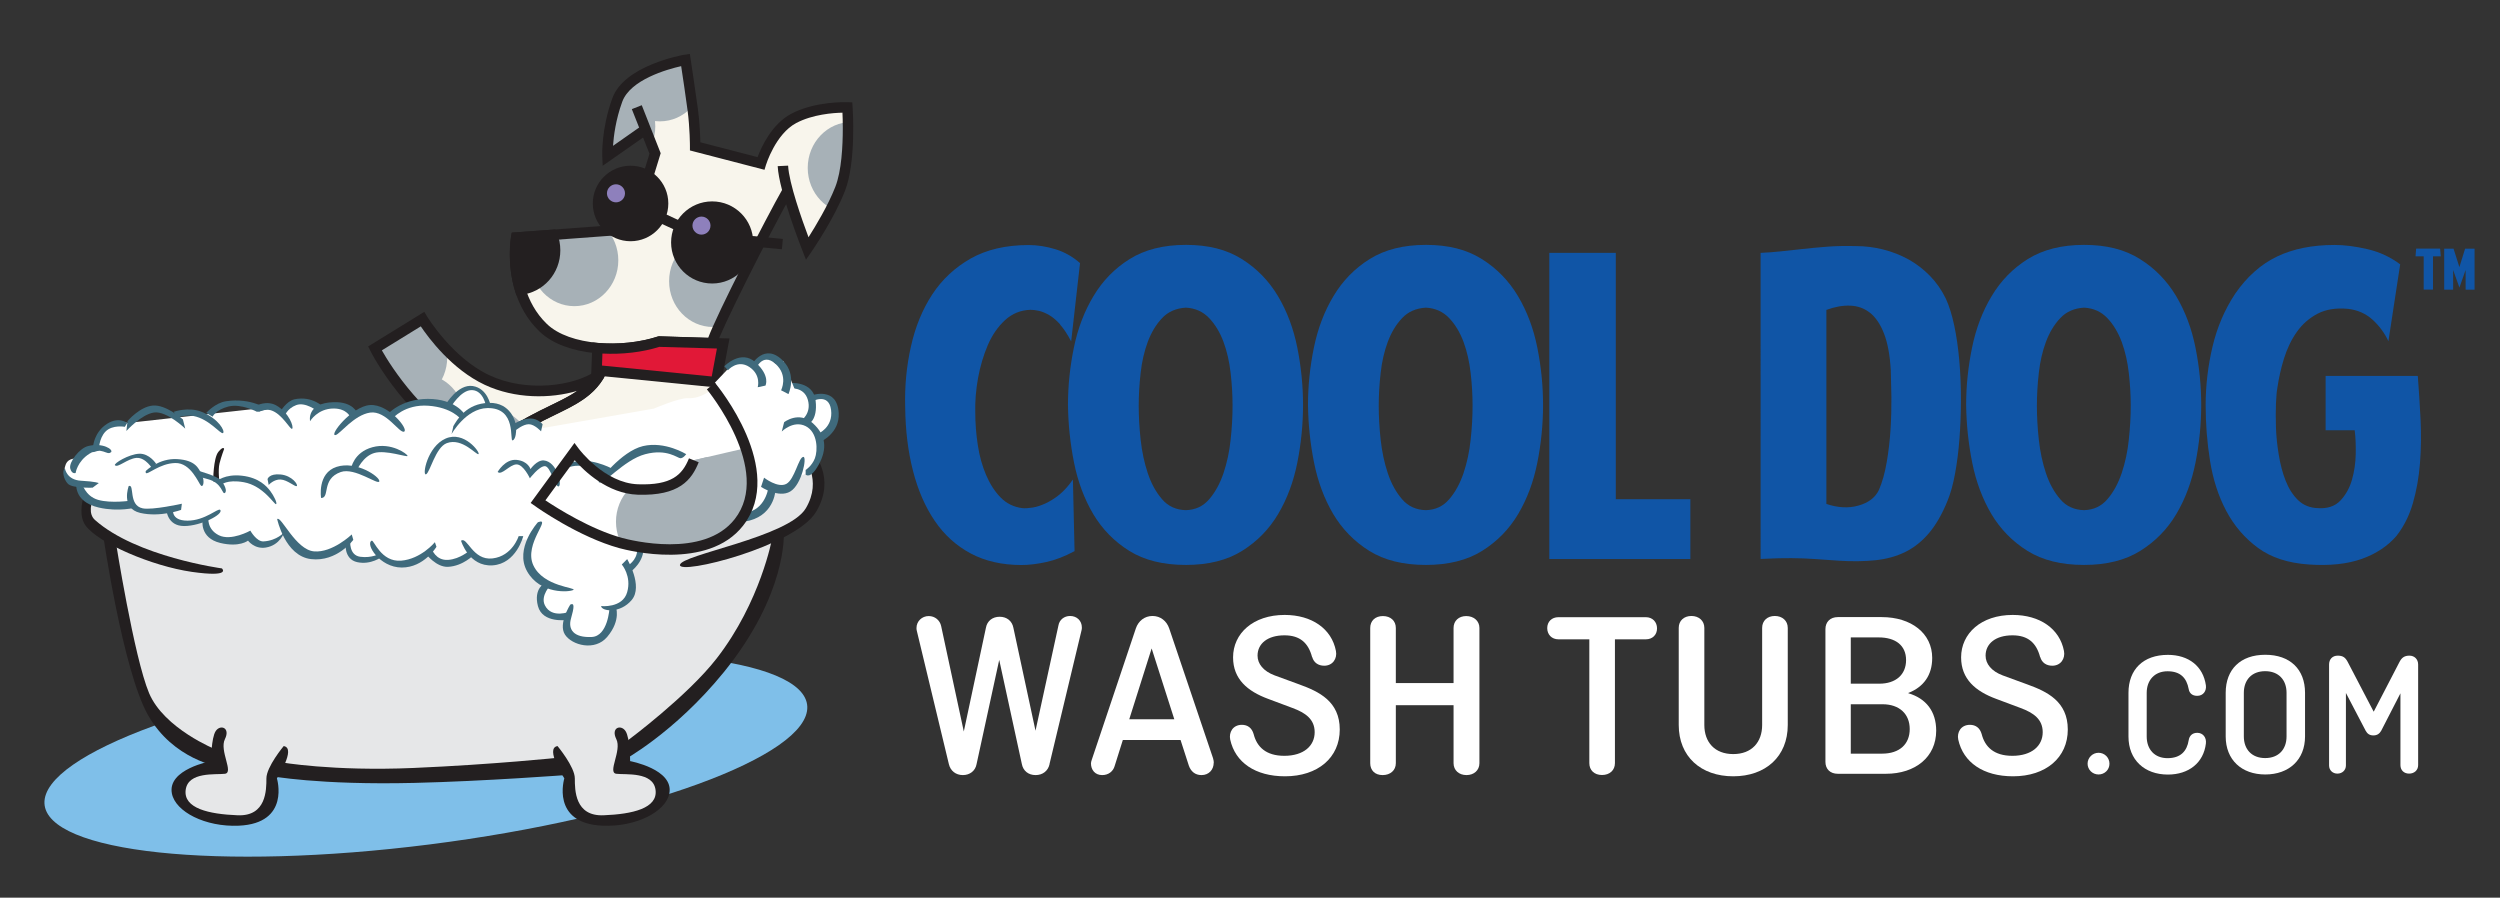 <?xml version="1.0" encoding="UTF-8"?>
<svg id="Layer_1" xmlns="http://www.w3.org/2000/svg" xmlns:xlink="http://www.w3.org/1999/xlink" version="1.1" viewBox="0 0 288 103.41">
  <rect x="0" y="0" width="288" height="103.41" fill="#333333" stroke="none"/>
  <!-- Generator: Adobe Illustrator 29.7.1, SVG Export Plug-In . SVG Version: 2.1.1 Build 8)  -->
  <defs>
    <clipPath id="clippath">
      <path d="M52.24,76.65c-2.02.3-4.14.48-6.38.51-17.67.28-23-2.67-23-2.67l.84-8.28s3.23,2.66,14.59,2.24c6.17-.23,9.32-1.7,10.91-2.99l3.05,11.18Z" fill="none"/>
    </clipPath>
    <clipPath id="clippath-1">
      <path d="M83.31,39.57l-1.11-.03c.32-1.34,5.73-11.64,8.69-17.03.83,2.91,2.1,6.12,2.1,6.12,0,0,2.52-3.65,3.79-6.87,1.26-3.23.84-9.4.84-9.4,0,0-3.51-.14-6.17,1.26-2.67,1.4-3.79,5.19-3.79,5.19l-7.57-1.96s0-2.1-.28-4.21c-.28-2.1-.84-5.75-.84-5.75,0,0-6.59,1.12-7.85,4.63-1.26,3.51-1.12,6.45-1.12,6.45l4.43-2.91,1.04,2.63-2.66,8.7-13.32.98s-1.12,6.31,3.09,10.38c1.36,1.31,3.72,1.94,6.28,2.1l14.48-.27Z" fill="none"/>
    </clipPath>
    <clipPath id="clippath-2">
      <path d="M69.06,43.2c-2.93,2.03-8.65,2.6-12.96.58-4.49-2.1-7.43-7.01-7.43-7.01l-5.47,3.37s4.18,8.35,12.34,12.33c.81-.69,1.69-1.39,2.67-2.09,4.99-3.55,8.84-3.77,10.86-7.17Z" fill="none"/>
    </clipPath>
    <clipPath id="clippath-3">
      <path d="M91.44,13.62c2.66-1.4,6.17-1.26,6.17-1.26,0,0,.42,6.17-.84,9.4-1.26,3.23-3.79,6.87-3.79,6.87,0,0-2.66-6.73-2.8-9.54l1.26-5.47Z" fill="none"/>
    </clipPath>
    <clipPath id="clippath-4">
      <path d="M74.24,14.99l-4.26,2.98s-.14-2.95,1.12-6.45c1.26-3.51,7.85-4.63,7.85-4.63,0,0,.56,3.65.84,5.75.28,2.1.28,4.21.28,4.21l-4.63.84-.93-2.03-.28-.67Z" fill="none"/>
    </clipPath>
    <clipPath id="clippath-5">
      <path d="M68.72,42.66l.6.06c-.08.17-.17.33-.26.48-2.93,2.03-8.65,2.6-12.96.58-4.49-2.1-7.43-7.01-7.43-7.01l-5.47,3.37s4.18,8.35,12.34,12.33c-4.39,3.76-6.61,7.32-10.37,9.55-3.79,2.24-17.95,3.23-23.7,0l-1.12,7.85,2.9.94-.38,3.69s5.33,2.95,23,2.67c15.82-.25,27.48-9.05,33.68-14.91,2.03-.36,3.99-1.2,5.31-2.9,4.25-5.44-1.66-13.68-2.97-15.39l1.01.1-14.17-1.4Z" fill="none"/>
    </clipPath>
    <clipPath id="clippath-6">
      <path d="M85.92,51.63c.95,2.82,1.2,5.99-.8,8.54-3.51,4.49-11.34,3-13.6,2.38-4.63-1.26-9.54-4.77-9.54-4.77l2.27-3.1,1.94-2.65s3.09,4.21,7.29,4.35c4.21.14,5.61-1.26,6.45-3.37l5.99-1.39Z" fill="none"/>
    </clipPath>
  </defs>
  <g>
    <path d="M122.14,37.38c-.44-.49-.87-.85-1.29-1.09-.42-.24-.81-.4-1.16-.48-.36-.08-.68-.12-.97-.12-1.13.03-2.11.43-2.94,1.19-.82.76-1.49,1.72-1.99,2.89s-.87,2.43-1.12,3.78c-.24,1.36-.35,2.67-.32,3.93,0,1.26.1,2.52.29,3.78.19,1.26.51,2.41.95,3.44.44,1.04.99,1.9,1.67,2.6.68.7,1.52,1.11,2.52,1.24.32.03.72,0,1.19-.07.47-.08.97-.24,1.5-.49s1.07-.58,1.6-1.02c.53-.44,1.04-1.01,1.53-1.72l.19,8.25c-1.13.61-2.22,1.03-3.27,1.26-1.05.23-2,.34-2.84.34-2.23,0-4.18-.44-5.85-1.33-1.67-.89-3.05-2.14-4.15-3.76-1.1-1.62-1.93-3.53-2.5-5.75-.57-2.21-.87-4.65-.9-7.3-.07-2.43.15-4.77.66-7.03.5-2.26,1.32-4.26,2.45-5.99,1.13-1.73,2.61-3.11,4.44-4.15,1.83-1.03,4.05-1.55,6.67-1.55,1,0,2.03.16,3.08.48,1.05.32,2,.86,2.84,1.6l-1.02,9.02c-.42-.81-.85-1.46-1.28-1.94Z" fill="#1055a6"/>
    <path d="M136.61,65.08c-2.62,0-4.79-.54-6.52-1.62-1.73-1.08-3.11-2.5-4.15-4.24-1.03-1.75-1.77-3.72-2.21-5.92-.44-2.2-.67-4.41-.7-6.65,0-2.2.23-4.4.68-6.6.45-2.2,1.2-4.18,2.26-5.94,1.05-1.76,2.44-3.19,4.17-4.27,1.73-1.08,3.89-1.63,6.48-1.63s4.7.54,6.43,1.63c1.73,1.08,3.12,2.51,4.17,4.27,1.05,1.76,1.79,3.74,2.23,5.94.44,2.2.66,4.4.66,6.6s-.22,4.45-.66,6.65c-.44,2.2-1.17,4.17-2.21,5.92-1.04,1.75-2.42,3.16-4.15,4.24-1.73,1.08-3.89,1.62-6.48,1.62ZM136.61,35.44c-1.13.07-2.05.47-2.74,1.21-.7.74-1.25,1.66-1.65,2.74-.4,1.08-.68,2.28-.82,3.59-.15,1.31-.22,2.56-.22,3.76s.07,2.53.22,3.9c.15,1.38.42,2.66.82,3.86.4,1.2.95,2.2,1.65,3.01.69.81,1.61,1.23,2.74,1.26,1.1-.03,2-.45,2.69-1.26.7-.81,1.24-1.81,1.65-3.01.4-1.2.68-2.48.82-3.86.15-1.37.22-2.68.22-3.9s-.07-2.45-.22-3.76c-.15-1.31-.42-2.51-.82-3.59-.4-1.08-.95-2-1.65-2.74-.7-.74-1.59-1.15-2.69-1.21Z" fill="#1055a6"/>
    <path d="M164.26,65.08c-2.62,0-4.79-.54-6.52-1.62-1.73-1.08-3.11-2.5-4.15-4.24-1.03-1.75-1.77-3.72-2.21-5.92-.44-2.2-.67-4.41-.7-6.65,0-2.2.23-4.4.68-6.6.45-2.2,1.2-4.18,2.26-5.94,1.05-1.76,2.44-3.19,4.17-4.27,1.73-1.08,3.89-1.63,6.48-1.63s4.7.54,6.43,1.63c1.73,1.08,3.12,2.51,4.17,4.27,1.05,1.76,1.79,3.74,2.23,5.94.44,2.2.66,4.4.66,6.6s-.22,4.45-.66,6.65c-.44,2.2-1.17,4.17-2.21,5.92-1.04,1.75-2.42,3.16-4.15,4.24-1.73,1.08-3.89,1.62-6.48,1.62ZM164.26,35.44c-1.13.07-2.05.47-2.74,1.21-.7.74-1.25,1.66-1.65,2.74-.4,1.08-.68,2.28-.82,3.59-.15,1.31-.22,2.56-.22,3.76s.07,2.53.22,3.9c.15,1.38.42,2.66.82,3.86.4,1.2.95,2.2,1.65,3.01.69.81,1.61,1.23,2.74,1.26,1.1-.03,2-.45,2.69-1.26.7-.81,1.24-1.81,1.65-3.01.4-1.2.68-2.48.82-3.86.15-1.37.22-2.68.22-3.9s-.07-2.45-.22-3.76c-.15-1.31-.42-2.51-.82-3.59-.4-1.08-.95-2-1.65-2.74-.7-.74-1.59-1.15-2.69-1.21Z" fill="#1055a6"/>
    <path d="M178.48,64.4V29.13h7.66v28.38h8.59v6.89h-16.25Z" fill="#1055a6"/>
    <path d="M202.83,29.13c.74-.03,1.5-.09,2.28-.17.78-.08,1.61-.17,2.5-.27s1.84-.19,2.86-.27c1.02-.08,2.13-.1,3.32-.07,1.07,0,2.12.13,3.15.39,1.03.26,2,.64,2.91,1.14.9.5,1.73,1.13,2.47,1.89.74.76,1.36,1.64,1.84,2.64.39.84.71,1.88.97,3.1.26,1.23.45,2.57.58,4.03.13,1.46.19,2.95.19,4.49s-.06,3.03-.17,4.49c-.11,1.46-.28,2.81-.51,4.05-.23,1.25-.52,2.29-.87,3.13-.61,1.52-1.33,2.76-2.13,3.71-.81.95-1.72,1.68-2.74,2.18-1.02.5-2.17.82-3.44.95-1.28.13-2.69.15-4.24.05-.94-.07-1.84-.13-2.72-.19s-1.76-.1-2.67-.1c-.61,0-1.22,0-1.82.02-.6.02-1.19.04-1.77.07V29.13ZM210.39,58.05c1.33.45,2.56.52,3.71.19,1.15-.32,1.93-.92,2.35-1.79.39-.91.69-1.97.9-3.2.21-1.23.36-2.49.44-3.78.08-1.29.11-2.54.1-3.74-.02-1.2-.04-2.21-.07-3.06-.1-1.75-.36-3.16-.78-4.24-.42-1.08-.96-1.88-1.62-2.4-.66-.52-1.42-.79-2.28-.82-.86-.03-1.77.13-2.74.49v22.36Z" fill="#1055a6"/>
    <path d="M240.08,65.08c-2.62,0-4.79-.54-6.52-1.62-1.73-1.08-3.11-2.5-4.15-4.24-1.03-1.75-1.77-3.72-2.21-5.92-.44-2.2-.67-4.41-.7-6.65,0-2.2.23-4.4.68-6.6.45-2.2,1.2-4.18,2.26-5.94,1.05-1.76,2.44-3.19,4.17-4.27,1.73-1.08,3.89-1.63,6.48-1.63s4.7.54,6.43,1.63c1.73,1.08,3.12,2.51,4.17,4.27,1.05,1.76,1.79,3.74,2.23,5.94.44,2.2.66,4.4.66,6.6s-.22,4.45-.66,6.65c-.44,2.2-1.17,4.17-2.21,5.92-1.04,1.75-2.42,3.16-4.15,4.24-1.73,1.08-3.89,1.62-6.48,1.62ZM240.08,35.44c-1.13.07-2.05.47-2.74,1.21-.7.74-1.25,1.66-1.65,2.74-.4,1.08-.68,2.28-.82,3.59-.15,1.31-.22,2.56-.22,3.76s.07,2.53.22,3.9c.15,1.38.42,2.66.82,3.86.4,1.2.95,2.2,1.65,3.01.69.81,1.61,1.23,2.74,1.26,1.1-.03,2-.45,2.69-1.26.7-.81,1.24-1.81,1.65-3.01.4-1.2.68-2.48.82-3.86.15-1.37.22-2.68.22-3.9s-.07-2.45-.22-3.76c-.15-1.31-.42-2.51-.82-3.59-.4-1.08-.95-2-1.65-2.74-.7-.74-1.59-1.15-2.69-1.21Z" fill="#1055a6"/>
    <path d="M275.15,39.32c-.45-.97-1.07-1.8-1.84-2.5-.78-.7-1.71-1.11-2.81-1.24-1.39-.13-2.56.06-3.52.56-.95.5-1.75,1.2-2.38,2.09-.63.89-1.12,1.91-1.48,3.06-.36,1.15-.61,2.3-.78,3.47-.07.36-.11.94-.15,1.75-.03.81-.03,1.71,0,2.72.03,1,.14,2.05.32,3.15.18,1.1.44,2.1.8,3.01.36.91.83,1.65,1.43,2.23.6.58,1.37.89,2.3.92,1.1.07,1.96-.23,2.57-.87.61-.65,1.06-1.44,1.33-2.38.27-.94.42-1.93.44-2.98.02-1.05-.02-1.96-.12-2.74h-3.35v-6.26h10.62c.13,1.65.23,3.33.32,5.04.08,1.71.06,3.39-.07,5.02-.13,1.63-.4,3.17-.82,4.61-.42,1.44-1.05,2.69-1.89,3.76-1,1.16-2.33,2.05-3.98,2.64s-3.69.82-6.11.65c-2.39-.16-4.35-.8-5.87-1.92-1.52-1.12-2.73-2.53-3.64-4.24-.91-1.71-1.53-3.63-1.87-5.75-.34-2.12-.51-4.26-.51-6.43,0-2.3.27-4.56.8-6.79s1.4-4.25,2.6-6.06c1.36-1.97,2.97-3.4,4.83-4.29,1.86-.89,4.07-1.33,6.62-1.33,1.13,0,2.39.16,3.78.48,1.39.32,2.65.91,3.78,1.75l-1.36,8.88Z" fill="#1055a6"/>
  </g>
  <g>
    <path d="M278.27,29.53l.07-.89h2.76l.08.89h-.9v3.83h-1.07v-3.83h-.95Z" fill="#1055a6"/>
    <path d="M283.33,33.14l-.73-2.04v2.27h-1.03v-4.72h1.08l.67,2.12.66-2.12h1.09v4.72h-1.03v-2.27l-.72,2.04Z" fill="#1055a6"/>
  </g>
  <g>
    <path d="M120.91,88.03c-.17.77-.78,1.26-1.61,1.26s-1.43-.49-1.58-1.26l-2.61-12.01-2.61,12.01c-.14.77-.77,1.26-1.58,1.26s-1.43-.49-1.61-1.26l-3.7-15.39c-.03-.11-.03-.22-.03-.3,0-.77.63-1.37,1.41-1.37.72,0,1.29.49,1.43,1.15l2.61,12.15,2.55-11.96c.14-.77.75-1.26,1.58-1.26s1.43.49,1.58,1.26l2.55,11.87,2.64-12.12c.11-.66.66-1.1,1.35-1.1.77,0,1.35.55,1.35,1.32,0,.08,0,.19-.03.3l-3.7,15.45Z" fill="#fff"/>
    <path d="M139.82,87.86c0,.8-.55,1.43-1.41,1.43-.75,0-1.23-.44-1.46-1.1l-.95-2.94h-6.65l-.95,3.02c-.17.58-.69,1.02-1.43,1.02-.83,0-1.29-.61-1.29-1.35,0-.08.03-.25.09-.41l5.08-15.14c.29-.85,1-1.43,1.92-1.43s1.63.58,1.92,1.43l5.05,14.95c.06.22.09.38.09.52ZM130.09,82.86h5.19l-2.61-8.16-2.58,8.16Z" fill="#fff"/>
    <path d="M151.15,75.69c-.43-1.62-1.38-2.5-3.18-2.5-1.95,0-3.1.96-3.1,2.34,0,.93.66,1.79,1.98,2.28l2.84,1.04c2.26.82,4.65,1.95,4.65,5.19s-2.52,5.39-6.31,5.39c-3.41,0-5.73-1.59-6.31-4.23-.17-.82.29-1.7,1.35-1.7.66,0,1.15.36,1.35,1.07.37,1.46,1.41,2.5,3.53,2.5,2.24,0,3.5-1.15,3.5-2.72,0-1.48-1.03-2.23-2.58-2.8l-2.78-1.04c-2.38-.88-4.04-2.28-4.04-4.78,0-2.75,2.3-4.89,5.94-4.89,3.13,0,5.42,1.59,5.91,4.15.17.88-.37,1.7-1.35,1.7-.69,0-1.2-.36-1.38-.99Z" fill="#fff"/>
    <path d="M170.43,87.92c0,.82-.63,1.37-1.49,1.37s-1.49-.55-1.49-1.37v-6.68h-6.65v6.68c0,.82-.63,1.37-1.52,1.37s-1.43-.55-1.43-1.37v-15.58c0-.82.57-1.37,1.46-1.37s1.49.55,1.49,1.37v6.35h6.65v-6.35c0-.82.6-1.37,1.46-1.37s1.52.55,1.52,1.37v15.58Z" fill="#fff"/>
    <path d="M179.53,71.1h10.07c.77,0,1.29.55,1.29,1.29s-.52,1.26-1.29,1.26h-3.56v14.26c0,.82-.6,1.37-1.49,1.37s-1.46-.55-1.46-1.37v-14.26h-3.56c-.77,0-1.29-.55-1.29-1.29s.52-1.26,1.29-1.26Z" fill="#fff"/>
    <path d="M205.95,72.33v11.19c0,3.63-2.55,5.91-6.28,5.91s-6.28-2.28-6.28-5.91v-11.19c0-.82.6-1.37,1.46-1.37s1.49.55,1.49,1.37v11.19c0,1.98,1.2,3.35,3.33,3.35s3.33-1.37,3.33-3.35v-11.19c0-.82.6-1.37,1.46-1.37s1.49.55,1.49,1.37Z" fill="#fff"/>
    <path d="M210.29,72.47c0-.82.55-1.38,1.43-1.38h5.05c3.41,0,5.82,1.87,5.82,4.7,0,2.01-1,3.35-2.75,4.04v.03c2.04.6,3.21,2.09,3.21,4.31,0,3.05-2.41,4.97-5.79,4.97h-5.54c-.89,0-1.43-.55-1.43-1.37v-15.31ZM213.21,73.43v5.33h3.3c1.86,0,3.07-1.02,3.07-2.72s-1.23-2.61-3.15-2.61h-3.21ZM213.21,81.13v5.69h3.61c2.01,0,3.18-1.1,3.18-2.83s-1.18-2.86-3.13-2.86h-3.67Z" fill="#fff"/>
    <path d="M235.02,75.69c-.43-1.62-1.38-2.5-3.18-2.5-1.95,0-3.1.96-3.1,2.34,0,.93.66,1.79,1.98,2.28l2.84,1.04c2.26.82,4.65,1.95,4.65,5.19s-2.52,5.39-6.31,5.39c-3.41,0-5.73-1.59-6.31-4.23-.17-.82.29-1.7,1.35-1.7.66,0,1.15.36,1.35,1.07.37,1.46,1.41,2.5,3.53,2.5,2.24,0,3.5-1.15,3.5-2.72,0-1.48-1.03-2.23-2.58-2.8l-2.78-1.04c-2.38-.88-4.04-2.28-4.04-4.78,0-2.75,2.3-4.89,5.94-4.89,3.13,0,5.42,1.59,5.91,4.15.17.88-.37,1.7-1.35,1.7-.69,0-1.2-.36-1.38-.99Z" fill="#fff"/>
  </g>
  <g>
    <path d="M241.75,86.72c.69,0,1.26.55,1.26,1.26s-.57,1.24-1.26,1.24-1.26-.55-1.26-1.24.57-1.26,1.26-1.26Z" fill="#fff"/>
    <path d="M254.12,85.64c-.26,2.24-1.98,3.59-4.38,3.59-2.69,0-4.54-1.69-4.54-4.38v-5.03c0-2.69,1.69-4.38,4.54-4.38,2.4,0,4.07,1.32,4.38,3.52.08.63-.3,1.2-1,1.2-.57,0-.9-.3-.98-.77-.24-1.3-.96-2.06-2.44-2.06s-2.4,1.02-2.4,2.49v5.03c0,1.47.9,2.49,2.4,2.49s2.24-.8,2.44-2.08c.08-.49.41-.84.98-.84.65,0,1.08.53,1,1.22Z" fill="#fff"/>
    <path d="M265.54,84.84c0,2.69-1.85,4.38-4.58,4.38s-4.56-1.69-4.56-4.38v-5.03c0-2.69,1.69-4.38,4.56-4.38s4.58,1.69,4.58,4.38v5.03ZM258.49,84.84c0,1.47.9,2.49,2.46,2.49s2.46-1.02,2.46-2.49v-5.03c0-1.47-.9-2.49-2.46-2.49s-2.46,1.02-2.46,2.49v5.03Z" fill="#fff"/>
    <path d="M273.46,81.97l2.97-5.73c.26-.49.57-.71,1.14-.71s1,.41,1,1.02v11.59c0,.59-.45.98-1.04.98s-1-.39-1-.98v-8.27l-2.22,4.32c-.18.3-.43.53-.9.53s-.71-.23-.88-.53l-2.28-4.36v8.35c0,.55-.43.94-.98.94s-.96-.39-.96-.94v-11.63c0-.61.39-1.02,1-1.02s.88.23,1.14.71l2.99,5.73Z" fill="#fff"/>
  </g>
  <g>
    <path d="M5.12,92.54c.24,5.7,20.1,7.81,44.37,4.74,24.27-3.08,43.74-10.19,43.51-15.88-.24-5.69-20.1-7.81-44.37-4.73-24.26,3.08-43.74,10.19-43.51,15.88Z" fill="#7fbfe9"/>
    <path d="M83.31,39.57l-1.11-.03c.32-1.34,5.73-11.64,8.69-17.03.83,2.91,2.1,6.12,2.1,6.12,0,0,2.52-3.65,3.79-6.87,1.26-3.23.84-9.4.84-9.4,0,0-3.51-.14-6.17,1.26-2.67,1.4-3.79,5.19-3.79,5.19l-7.57-1.96s0-2.1-.28-4.21c-.28-2.1-.84-5.75-.84-5.75,0,0-6.59,1.12-7.85,4.63-1.26,3.51-1.12,6.45-1.12,6.45l4.43-2.91,1.04,2.63-2.66,8.7-13.32.98s-1.12,6.31,3.09,10.38c1.36,1.31,3.72,1.94,6.28,2.1l14.48-.27ZM68.72,42.66l.6.06c-.08.17-.17.33-.26.48-2.93,2.03-8.65,2.6-12.96.58-4.49-2.1-7.43-7.01-7.43-7.01l-5.47,3.37s4.18,8.35,12.34,12.33c-4.39,3.76-6.61,7.32-10.37,9.55-3.79,2.24-17.95,3.23-23.7,0l-1.12,7.85,2.9.94-.38,3.69s5.33,2.94,23,2.67c15.82-.25,27.48-9.05,33.68-14.91,2.03-.36,3.99-1.2,5.31-2.9,4.25-5.44-1.66-13.68-2.97-15.39l1.01.1-14.17-1.4Z" fill="#f8f5ec"/>
    <g clip-path="url(#clippath)">
      <path d="M46.73,81.32c2.79,0,5.06-2.37,5.06-5.28s-2.26-5.29-5.06-5.29-5.06,2.37-5.06,5.29,2.26,5.28,5.06,5.28Z" fill="#a7b1b7"/>
      <path d="M39.28,81.32c2.79,0,5.05-2.37,5.05-5.28s-2.26-5.29-5.05-5.29-5.06,2.37-5.06,5.29,2.26,5.28,5.06,5.28Z" fill="#a7b1b7"/>
      <path d="M26.77,72.54c2.79,0,5.06-2.37,5.06-5.28s-2.26-5.29-5.06-5.29-5.06,2.37-5.06,5.29,2.26,5.28,5.06,5.28Z" fill="#a7b1b7"/>
    </g>
    <path d="M38.28,68.47c1.71-.06,3.18-.22,4.45-.45.34-.71.54-1.51.54-2.36,0-.97-.26-1.88-.7-2.67-5.58,1.47-16.3,1.73-21.12-.98l-1.12,7.85,2.91.83.46-4.48s3.23,2.66,14.59,2.24Z" fill="#a7b1b7"/>
    <g clip-path="url(#clippath-1)">
      <path d="M66.17,35.27c2.79,0,5.06-2.37,5.06-5.28s-2.26-5.29-5.06-5.29-5.06,2.37-5.06,5.29,2.26,5.28,5.06,5.28Z" fill="#a7b1b7"/>
      <path d="M82.14,37.67c2.79,0,5.06-2.37,5.06-5.28s-2.26-5.29-5.06-5.29-5.06,2.37-5.06,5.29,2.26,5.28,5.06,5.28Z" fill="#a7b1b7"/>
    </g>
    <g clip-path="url(#clippath-2)">
      <path d="M48.49,53.64c2.79,0,5.06-2.37,5.06-5.28s-2.26-5.29-5.06-5.29-5.06,2.37-5.06,5.29,2.26,5.28,5.06,5.28Z" fill="#a7b1b7"/>
      <path d="M56.32,57.63c2.79,0,5.06-2.37,5.06-5.28s-2.26-5.29-5.06-5.29-5.06,2.37-5.06,5.29,2.26,5.28,5.06,5.28Z" fill="#a7b1b7"/>
      <path d="M46.47,46.45c2.79,0,5.05-2.37,5.05-5.28s-2.26-5.29-5.05-5.29-5.06,2.37-5.06,5.29,2.26,5.28,5.06,5.28Z" fill="#a7b1b7"/>
    </g>
    <g clip-path="url(#clippath-3)">
      <path d="M98.11,24.62c2.79,0,5.06-2.37,5.06-5.28s-2.26-5.29-5.06-5.29-5.06,2.37-5.06,5.29,2.26,5.28,5.06,5.28Z" fill="#a7b1b7"/>
    </g>
    <g clip-path="url(#clippath-4)">
      <path d="M76.02,13.98c2.79,0,5.06-2.37,5.06-5.28s-2.26-5.29-5.06-5.29-5.06,2.37-5.06,5.29,2.26,5.28,5.06,5.28Z" fill="#a7b1b7"/>
      <path d="M70.43,19.83c2.79,0,5.06-2.37,5.06-5.28s-2.26-5.29-5.06-5.29-5.06,2.37-5.06,5.29,2.26,5.28,5.06,5.28Z" fill="#a7b1b7"/>
    </g>
    <g clip-path="url(#clippath-5)">
      <path d="M74.69,70.14c2.79,0,5.06-2.37,5.06-5.28s-2.26-5.29-5.06-5.29-5.06,2.37-5.06,5.29,2.26,5.28,5.06,5.28Z" fill="#a7b1b7"/>
      <path d="M70.16,70.14c2.79,0,5.06-2.37,5.06-5.28s-2.26-5.29-5.06-5.29-5.06,2.37-5.06,5.29,2.26,5.28,5.06,5.28Z" fill="#a7b1b7"/>
      <path d="M66.97,77.07c2.79,0,5.05-2.37,5.05-5.28s-2.26-5.29-5.05-5.29-5.06,2.37-5.06,5.29,2.26,5.28,5.06,5.28Z" fill="#a7b1b7"/>
      <path d="M52.86,59.5c2.79,0,5.06-2.37,5.06-5.28s-2.26-5.29-5.06-5.29-5.06,2.37-5.06,5.29,2.26,5.28,5.06,5.28Z" fill="#a7b1b7"/>
      <path d="M76.82,58.43c2.79,0,5.06-2.37,5.06-5.28s-2.26-5.29-5.06-5.29-5.06,2.37-5.06,5.29,2.26,5.28,5.06,5.28Z" fill="#a7b1b7"/>
    </g>
    <path d="M72.79,12.58s1.88,4.77,2.03,5.13c-.11.37-2.27,7.4-2.48,8.1-.77.06-13.38.99-13.38.99l-.08.46c-.02.09-.15.89-.15,2.07,0,2.3.51,6.05,3.41,8.85,3.02,2.92,9.54,3.18,13.93,1.76.18,0,6.43.21,6.43.21l.1-.5c.24-1.21,6.13-12.93,8.69-17.44l-1.05-.59c-2.13,3.76-7.63,14.52-8.66,17.3-.77-.03-5.66-.19-5.66-.19l-.1.03c-4.07,1.36-10.2,1.1-12.83-1.45-2.59-2.5-3.03-5.96-3.03-8.05,0-.56.03-1.02.06-1.34.91-.07,13.24-.98,13.24-.98l2.85-9.29-2.18-5.53-1.12.44Z" fill="#231f20"/>
    <path d="M45.56,76.33c-14.82-.39-20.82-2.71-22.23-3.37.1-.68.79-5.51.99-6.88,1.58.86,5.57,2.4,14.01,2.45,11.69.06,13.21-4.75,13.27-4.96l-1.16-.34s-1.45,4.15-12.1,4.09c-10.89-.05-14.05-2.68-14.08-2.7l-.83-.72-.16,1.09-1.24,8.63.34.21c.22.13,5.54,3.26,23.17,3.72,13.17.34,24.55-4.18,34.79-13.83l-.83-.88c-9.99,9.42-21.09,13.84-33.93,13.5Z" fill="#231f20"/>
    <path d="M63.4,46.72c-1.63.79-3.48,1.69-5.55,3.16-3.24,2.31-5.44,4.62-7.37,6.66-1.88,1.98-3.5,3.69-5.63,4.95-1.78,1.06-6.13,1.85-10.82,1.97-5.32.14-9.8-.58-12.28-1.97l-.77-.43-1.32,9.24,3.48.99.33-1.16s-1.78-.51-2.47-.7c.12-.81.76-5.31.93-6.52,6.26,2.84,19.59,1.96,23.53-.38,2.28-1.35,3.95-3.11,5.89-5.16,1.9-2,4.05-4.27,7.2-6.51,1.98-1.41,3.78-2.28,5.38-3.06,3.49-1.7,6.02-2.92,6.93-7.99l-1.19-.21c-.8,4.46-2.86,5.46-6.27,7.12Z" fill="#231f20"/>
    <path d="M48.35,36.25l-5.94,3.66.25.49c.17.35,4.36,8.58,12.61,12.6l.35.17.3-.26c.89-.76,1.75-1.43,2.63-2.06,1.98-1.41,3.78-2.28,5.37-3.06,2.44-1.18,4.36-2.12,5.66-4.3l-.86-.8c-2.62,1.82-8.09,2.54-12.36.53-4.26-2-7.14-6.73-7.17-6.78l-.31-.52-.52.32ZM48.47,37.59c.9,1.34,3.58,4.96,7.37,6.74,3.48,1.63,7.58,1.62,10.68.69-.87.61-1.91,1.12-3.13,1.71-1.63.79-3.48,1.69-5.54,3.16-.81.57-1.59,1.19-2.4,1.87-6.56-3.35-10.45-9.62-11.46-11.4.73-.45,3.73-2.3,4.48-2.76Z" fill="#231f20"/>
    <g>
      <path d="M68.82,40.11l-.1,2.55,13.75,1.37.83-4.46-7.4-.22c-2.07.68-4.66.97-7.08.75Z" fill="#e11837"/>
      <path d="M75.72,38.78c-2.03.66-4.53.93-6.84.73l-.63-.06-.15,3.75,14.87,1.48,1.07-5.69-8.21-.24-.1.03ZM75.98,39.96c.16,0,5.47.16,6.61.19-.16.85-.47,2.53-.6,3.22-.97-.1-11.64-1.16-12.64-1.26.02-.48.04-.88.05-1.38,2.25.12,4.6-.15,6.58-.78Z" fill="#231f20"/>
    </g>
    <path d="M78.86,6.3c-.28.05-6.95,1.23-8.32,5.02-1.29,3.58-1.16,6.56-1.16,6.69l.05,1.09,5.16-3.61-.69-.99s-2.12,1.49-3.28,2.3c.08-1.14.31-3.01,1.06-5.07.92-2.55,5.19-3.75,6.79-4.11.17,1.14.54,3.56.74,5.11.27,2.04.27,4.11.27,4.13v.47s8.59,2.23,8.59,2.23l.17-.56s1.09-3.56,3.49-4.83c1.89-1,4.27-1.17,5.32-1.19.02.42.04,1.03.04,1.77,0,2.04-.14,4.96-.87,6.8-.84,2.14-2.26,4.49-3.08,5.78-.75-2-2.25-6.24-2.35-8.25l-1.2.06c.14,2.87,2.74,9.45,2.85,9.73l.41,1.05.64-.93c.1-.15,2.58-3.74,3.85-7,1.3-3.31.9-9.4.88-9.66l-.04-.54-.54-.02c-.15,0-3.7-.13-6.48,1.33-2.25,1.19-3.46,3.85-3.89,5-.87-.23-5.86-1.52-6.59-1.71-.02-.74-.07-2.27-.28-3.82-.28-2.09-.84-5.73-.84-5.76l-.09-.6-.6.1Z" fill="#231f20"/>
    <path d="M76.99,23.44c0,2.4-1.95,4.35-4.35,4.35s-4.35-1.95-4.35-4.35,1.95-4.35,4.35-4.35,4.35,1.95,4.35,4.35Z" fill="#231f20"/>
    <path d="M86.77,27.93c0,2.61-2.12,4.73-4.73,4.73s-4.73-2.12-4.73-4.73,2.12-4.73,4.73-4.73,4.73,2.12,4.73,4.73Z" fill="#231f20"/>
    <path d="M59.92,33.38c2.26-.23,4.03-2.17,4.03-4.54,0-.63-.13-1.23-.35-1.78l-4.13.3s-.51,2.88.46,6.01Z" fill="#231f20"/>
    <path d="M63.55,26.46l-4.6.34-.08.46c-.02.12-.52,3.06.47,6.29l.15.47.49-.05c2.61-.27,4.57-2.47,4.57-5.13,0-.7-.13-1.37-.4-2.01l-.17-.4-.43.03ZM63.16,27.7c.11.37.18.75.18,1.14,0,1.86-1.26,3.42-2.99,3.84-.33-1.26-.43-2.46-.43-3.39,0-.57.03-1.04.07-1.36.66-.05,2.52-.19,3.17-.23Z" fill="#231f20"/>
    <path d="M72,22.27c0,.58-.47,1.04-1.04,1.04s-1.04-.47-1.04-1.04.47-1.04,1.04-1.04,1.04.47,1.04,1.04Z" fill="#8e80bc"/>
    <path d="M81.85,25.99c0,.58-.47,1.04-1.04,1.04s-1.04-.47-1.04-1.04.47-1.04,1.04-1.04,1.04.47,1.04,1.04Z" fill="#8e80bc"/>
    <rect x="76.35" y="23.56" width="1.2" height="3.81" transform="translate(21.58 84.65) rotate(-65.22)" fill="#231f20"/>
    <rect x="86.73" y="25.05" width="1.2" height="5.62" transform="translate(51.32 112.15) rotate(-84.56)" fill="#231f20"/>
    <path d="M10.14,55.37s-.53,3.85-.13,4.65c.4.8,2.92,1.99,2.92,1.99,0,0,1.06,7.98,1.86,11.96.8,3.99,1.46,6.38,3.85,9.3,2.39,2.92,6.38,4.12,6.38,4.12l-.93,1.2s-3.85.53-3.59,2.79c.27,2.26,4.79,3.46,7.31,3.06,2.53-.4,3.32-1.2,3.46-2.92.13-1.73.13-2.66.13-2.66,0,0,10.1.4,16.35.53,6.25.13,17.28-1.06,17.28-1.06l.53,1.46s-.93,3.46,1.46,4.12c2.39.66,7.04,1.06,8.64-1.2,1.59-2.26-.4-3.46-1.2-3.72-.8-.27-2.92-.66-2.92-.66l.27-2.13s3.32-1.06,8.64-6.78c5.32-5.72,7.84-11.3,8.37-13.16.53-1.86.53-4.65.53-4.65,0,0,2.39-.8,3.72-2.66,1.33-1.86,1.33-2.26,1.33-3.85s-.8-3.06-.8-3.06l-83.47,3.32Z" fill="#e6e7e8"/>
    <path d="M92.55,52.63s2.26,2.61.27,5.94c-1.99,3.32-14.36,5.32-14.49,6.51-.13,1.2,13.29-2.13,15.68-6.11,2.39-3.99-.4-6.91-.4-6.91l-1.06.58Z" fill="#231f20"/>
    <path d="M10.67,54.71s-2.26,3.85-.8,5.85c1.46,1.99,7.58,4.65,12.23,5.32,4.65.66,3.46-.4,3.46-.4,0,0-9.84-1.33-14.62-5.58-1.57-1.4,1.2-5.05,1.2-5.05l-1.46-.13Z" fill="#231f20"/>
    <path d="M15.19,58.12s-2.48.62-4.34-.27c-1.86-.89-1.73-2.08-1.73-2.08,0,0-.93-.09-1.2-.49-.27-.4-.71-.89-.35-1.77.35-.89,1.42-.66,1.42-.66,0,0,.8-1.02,1.28-1.11.49-.09.89-.13.89-.13,0,0,.04-1.64,1.28-2.48,1.24-.84,2.22-.4,2.22-.4l14.84-1.64s1.15-.4,1.68-.22c.53.18,1.42.8,1.42.8,0,0,.71-1.42,1.99-1.46,1.28-.04,2.22.84,2.22.84,0,0,1.37-.44,2.26-.27.89.18,1.86.97,1.86.97,0,0,1.33-.8,2.08-.71.75.09,1.95.89,1.95.89,0,0,1.6-1.68,4.12-1.6,2.53.09,2.57.49,2.57.49,0,0,1.46-2.57,3.06-1.99,1.6.58,1.55,1.68,1.55,1.68,0,0,1.2.31,1.68.53.49.22,1.24,2.13,1.24,2.13,0,0,1.11-.66,1.77-.66s1.6.8,1.6.8l12.78-2.24s2.9-1.25,3.92-1.2c1.59.09,2.79-1.06,2.79-1.06l8.86-.33s1.28-.04,1.73.31c.44.35.84,1.06.84,1.06,0,0,1.77-.35,2.22.13.44.49.8,2.44.13,3.1-.66.66-1.33,1.37-1.33,1.37,0,0,.24,1.32-.18,2.26-.89,1.99-2.3,2.17-2.3,2.17,0,0-.53,1.15-1.15,1.33-.62.18-1.9.04-1.9.04,0,0-.75,2.88-2.61,3.23-1.86.35-2.75-.49-2.75-.49,0,0-.71.66-1.64.66s-2.17-.93-2.17-.93c0,0-1.42,2.04-2.66,2.26-1.24.22-2.3-.44-2.3-.44l-1.15,1.46s.22,1.11.09,1.68c-.13.58-1.33,1.91-1.33,1.91,0,0,.66,1.82.27,2.79-.4.97-2.13,1.77-2.13,1.77,0,0-.04,2.7-1.28,3.28-1.24.58-3.28.58-3.72-.66-.44-1.24-.18-1.82-.18-1.82,0,0-2.7.62-2.97-1.2-.27-1.82.49-2.48.49-2.48,0,0-1.95-.93-1.99-2.53-.04-1.6.18-2.57.18-2.57h-1.11s-1.15,2.22-2.97,2.44c-1.82.22-2.7-.93-2.7-.93,0,0-1.55,1.24-2.79,1.11-1.24-.13-2.04-1.11-2.04-1.11,0,0-1.77,1.33-3.32,1.28-1.55-.04-2.39-1.02-2.39-1.02,0,0-1.51.89-2.61.35-1.11-.53-1.2-1.73-1.2-1.73,0,0-2.23,1.59-3.63,1.37-2.53-.4-3.46-2.57-3.46-2.57,0,0-1.24,1.2-2.44,1.2s-1.73-.75-1.73-.75c0,0-1.55.75-3.19.31-1.64-.44-1.95-2.3-1.95-2.3,0,0-1.28.58-2.48.4-1.2-.18-1.68-1.6-1.68-1.6,0,0-1.11.44-2.66.18-1.55-.27-1.55-.71-1.55-.71Z" fill="#fff"/>
    <path d="M90.95,44.12s2.75-.27,3.01,2.04c.27,2.3-.89,2.75-.89,2.75l-.8-.44s1.24-.8.8-2.39c-.44-1.59-2.13-1.33-2.13-1.33v-.62Z" fill="#3f6a7c"/>
    <path d="M90.33,48.64s1.68-1.33,3.28.09c1.6,1.42,1.68,3.01.71,4.79-.97,1.77-1.51,1.15-1.51,1.15v-.53s.71-.44,1.06-1.33c.35-.89.35-3.01-1.06-3.72-1.42-.71-2.75.62-2.75.62l.27-1.06Z" fill="#3f6a7c"/>
    <path d="M93.52,45.54s2.92-1.06,3.1,2.04c.13,2.31-2.04,3.28-2.04,3.28l-.35-.89s1.77-.71,1.51-2.75c-.27-2.04-2.22-.97-2.22-.97v-.71Z" fill="#3f6a7c"/>
    <path d="M92.55,52.63c.44,0-.18,3.19-1.51,3.99-1.33.8-3.37-.53-3.37-.53l.35-1.06s1.59,1.24,2.57.71c.97-.53,1.42-3.1,1.95-3.1Z" fill="#3f6a7c"/>
    <path d="M30.96,55.86s.58-.66,1.37-.62,1.68.89,1.86.75c.18-.13-.53-1.2-1.86-1.33-1.33-.13-1.51.53-1.51.53l.13.66Z" fill="#3f6a7c"/>
    <path d="M14.39,49.17s-1.42-.27-2.22.53-.8,2.22-.8,2.22l-.71.18s-.09-1.95,1.42-3.1c1.51-1.15,2.57-.27,2.57-.27l-.27.44Z" fill="#3f6a7c"/>
    <path d="M12.79,52.1c.31-.31-.97-1.15-2.66-.71-1,.26-2.21,1.86-2.04,2.57.18.71.62.53.62.53,0,0,.18-1.33,1.59-2.22,1.42-.89,2.04.27,2.48-.18Z" fill="#3f6a7c"/>
    <path d="M29.54,46.73s1.21-.66,2.33,0c1.46.86,1.99,2.46,1.79,2.66-.2.2-1.13-1.73-2.46-2.13-.65-.19-1.4.2-1.4.2l-.27-.73Z" fill="#3f6a7c"/>
    <path d="M52.2,49.13c.47-.8,1.53-2.66,4.12-2.72,2.59-.07,3.06,2.33,3.06,2.33,0,0,.86-.53,1.73-.53s1.4.66,1.4.66l-.18.82s-.75-.82-1.41-.82-1.46.66-1.46.66c0,0,0,1.06-.4,1.2-.4.13.53-3.79-2.92-3.72-2.47.05-4.12,2.99-4.12,2.99l.2-.86Z" fill="#3f6a7c"/>
    <path d="M14.69,48.51s1.4-1.66,2.92-1.79c1.53-.13,3.46,1.6,3.46,1.6l.27,1.06s-2.13-2.06-3.59-1.86c-1.46.2-3.19,2.13-3.19,2.13l.13-1.13Z" fill="#3f6a7c"/>
    <path d="M68.95,55.51s2.59-3.52,5.12-4.12c2.53-.6,4.98.93,4.98.93,0,0-.33.47-.66.47s-1.53-1.13-4.05-.47c-2.53.66-4.98,3.79-5.38,3.19Z" fill="#3f6a7c"/>
    <path d="M57.32,54.38s.86-1.53,2.19-1.4c1.33.13,1.6,1.06,1.6,1.06,0,0,.73-1.06,1.53-1,1.53.13,2.13,2.79,1.73,2.99-.4.2-.93-2.33-1.6-2.33s-1.73,1.4-1.73,1.4c0,0-.73-1.6-1.53-1.6s-1.73,1.33-2.19.86Z" fill="#3f6a7c"/>
    <path d="M64.1,54.98s.66-1.33,2.53-1.33,3.32,1.06,3.32,1.06l.8-.6s-2.06-1.2-4.05-1c-1.99.2-2.92,1.13-2.92,1.13l.33.73Z" fill="#3f6a7c"/>
    <path d="M51.34,46.6s1.4-2.39,3.12-2.13c1.73.27,2.06,2.26,2.06,2.26l-.53.07s-.27-1.79-1.59-1.86c-1.33-.07-2.53,2.06-2.53,2.06l-.53-.4Z" fill="#3f6a7c"/>
    <path d="M49.08,54.64c-.47.2.13-3.19,2.26-4.12,2.13-.93,3.99,1.6,3.79,1.79-.2.2-1.86-1.93-3.66-1.26-1.31.49-1.93,3.39-2.39,3.59Z" fill="#3f6a7c"/>
    <path d="M24.56,55.44s0-2.66.6-3.39c.6-.73.66-.33.66-.33,0,0-.33.86-.53,1.66-.2.8,0,2.26,0,2.26l-.73-.2Z" fill="#231f20"/>
    <path d="M38.65,50.12c-.8.11,1.86-3.32,3.99-3.46,2.13-.13,4.45,2.79,3.92,3.06-.53.27-2.06-2.46-3.92-2.19-1.86.27-3.52,2.53-3.99,2.59Z" fill="#3f6a7c"/>
    <path d="M45.23,48.2s1.4-1.66,4.12-1.46c2.72.2,3.72,1.53,3.72,1.53l.47-.53s-1.06-1.79-4.25-1.79-4.72,1.86-4.72,1.86l.66.4Z" fill="#3f6a7c"/>
    <path d="M40.37,48.06s-.4-1-1.93-1c-1.86,0-2.72,1.46-2.72,1.46,0,0-.46-2.1,2.72-2.19,2.26-.07,2.72,1.26,2.72,1.26l-.8.47Z" fill="#3f6a7c"/>
    <path d="M37.38,47s-1.33-1.46-3.46-1c-.93.2-1.66,1.46-1.66,1.46l.53.47s.27-.86,1.33-1.26c1.06-.4,2.39.66,2.39.66l.86-.33Z" fill="#3f6a7c"/>
    <path d="M36.99,57.37s-.47-2.86,1.79-3.59c2.26-.73,4.98,1.13,4.92,1.66-.07.53-2.82-1.64-4.45-1.06-2.26.8-1.2,2.99-2.26,2.99Z" fill="#3f6a7c"/>
    <path d="M40.44,53.98s.27-1.86,2.46-2.46c2.19-.6,4.05.8,4.05,1s-2.53-.73-3.85-.33c-1.33.4-1.99,1.99-1.99,1.99l-.66-.2Z" fill="#3f6a7c"/>
    <path d="M8.81,55.55s-.47,2.22,2.57,2.92c2.3.53,4.25,0,4.25,0l-.53-.8s-2.3.35-3.81-.09c-1.51-.44-1.86-1.95-1.86-1.95l-.62-.09Z" fill="#3f6a7c"/>
    <path d="M7.48,53.96s.18,1.33,1.86,1.42c1.68.09,2.04.27,2.04.27l-.71.53s-2.3.09-2.84-.44c-.53-.53-.71-1.59-.35-1.77Z" fill="#3f6a7c"/>
    <path d="M14.83,55.99s-.97,2.57,1.33,3.1c2.3.53,4.7-.35,4.7-.35l.09-.71s-3.42.76-4.52.53c-1.68-.35-.89-2.84-1.6-2.57Z" fill="#3f6a7c"/>
    <path d="M23.34,59.89s-.38,2.08,2.04,2.66c2.22.53,3.19-.27,3.19-.27,0,0,.73,1,2.04.8,1.68-.27,2.13-1.77,2.13-1.77,0,0-.8.97-2.39,1.06-.8.04-1.51-1.24-1.51-1.24,0,0-2.22,1.24-3.63.53-1.42-.71-1.2-2.08-1.2-2.08l-.66.31Z" fill="#3f6a7c"/>
    <path d="M19.17,58.74s.09,1.86,2.04,1.86,4.58-1.37,4.16-1.86c-.22-.27-1.73,1.24-3.77,1.24s-1.64-1.42-1.64-1.42l-.8.18Z" fill="#3f6a7c"/>
    <path d="M13.24,53.6c-.18-.2,1.6-1.28,2.79-1.33s1.95,1.15,1.95,1.15l-.4.62s-.8-1.37-1.86-1.29c-1.06.09-2.17,1.2-2.48.84Z" fill="#3f6a7c"/>
    <path d="M16.83,54.22s1.51-1.46,3.59-1.33c2.08.13,2.44,1.02,2.81,1.75.38.73.2,1.53-.07,1.31-.27-.22-1.15-2.66-2.97-2.61-1.82.04-3.23,1.43-3.38,1.14,0,0-.1-.13.02-.26Z" fill="#3f6a7c"/>
    <path d="M22.67,54.18s2.39.66,2.79,1.15c.4.49.75,1.24.44,1.46-.31.22-.27-1.15-1.95-1.59-.88-.23-1.06-.31-1.06-.31l-.22-.71Z" fill="#3f6a7c"/>
    <path d="M24.96,55.44s.91-.86,2.9-.64c1.99.22,2.88,1.24,3.28,1.77.4.53.84,1.42.66,1.51-.18.09-1.46-2.13-3.72-2.53-1.97-.35-2.61.31-2.61.31l-.51-.42Z" fill="#3f6a7c"/>
    <path d="M73.58,59.8s1.42,2.39,3.81,1.6c2.39-.8,3.01-3.9,3.01-3.9l-.27-.35s-1.06,2.66-2.75,3.28c-1.68.62-3.19-1.24-3.19-1.24l-.62.62Z" fill="#3f6a7c"/>
    <path d="M83.51,58.39s-.8.89-1.86.89-1.68-1.24-1.68-1.24l-.53.89s.89,1.15,2.13,1.15,2.39-.89,2.39-.89l-.44-.8Z" fill="#3f6a7c"/>
    <path d="M82.98,57.32c.19-.21,1.15,2.3,3.28,1.68,2.13-.62,2.3-3.1,2.3-3.1l.8.35s0,2.92-3.01,3.72c-3.01.8-4.08-1.86-3.37-2.66Z" fill="#3f6a7c"/>
    <path d="M61.97,60.16s-2.75,3.01-1.24,5.67c1.51,2.66,4.87,2.39,5.32,2.13.44-.27-3.46-.35-4.61-2.84-1.15-2.48,2.22-5.58.53-4.96Z" fill="#3f6a7c"/>
    <path d="M63.48,67.34s-1.27,1.27-.71,2.39c.8,1.6,2.92.71,2.92.71l-.35.97s-2.84.44-3.37-1.59c-.53-2.04.8-2.66.8-2.66l.71.18Z" fill="#3f6a7c"/>
    <path d="M65.7,69.64s-1.42,2.22-.62,3.46c.8,1.24,3.46,1.95,4.87.27,1.67-1.98.97-3.54.97-3.54l-.71.27s-.18,3.19-2.04,3.28c-2.12.1-2.75-.89-2.39-2.13.35-1.24.44-1.86-.09-1.6Z" fill="#3f6a7c"/>
    <path d="M69.24,69.82s2.48.27,3.01-1.6c.53-1.86-.62-3.19-.62-3.19l.62-.62s1.86,3.1.53,4.7c-1.33,1.6-3.46,1.33-3.54.71Z" fill="#3f6a7c"/>
    <path d="M71.81,60.87s1.59,1.06,1.59,2.48c0,1.24-1.15,1.86-1.15,1.86l.44.62s1.59-1.15,1.42-2.84c-.18-1.68-1.68-2.48-2.3-2.13Z" fill="#3f6a7c"/>
    <polygon points="73.32 61.93 74.56 60.16 75.27 60.69 73.76 62.73 73.32 61.93" fill="#3f6a7c"/>
    <path d="M53.11,62.29s.89,3.01,3.63,2.84c2.75-.18,3.54-3.37,3.54-3.37h-.53s-.71,2.3-3.01,2.57c-2.3.27-2.92-2.57-3.63-2.04Z" fill="#3f6a7c"/>
    <path d="M31.93,59.8s.89,4.25,3.9,4.61c3.01.35,4.87-2.22,4.87-2.22l-.18-.62s-2.22,2.13-4.34,1.95c-2.13-.18-3.81-4.16-4.25-3.72Z" fill="#3f6a7c"/>
    <path d="M42.83,62.29c.24-.11,1.06,2.48,3.37,2.3,2.3-.18,3.9-2.13,3.9-2.13l.18.53s-1.42,2.39-3.99,2.39-4.25-2.75-3.46-3.1Z" fill="#3f6a7c"/>
    <path d="M51.61,65.3c1.77-.09,3.01-1.42,3.01-1.42l-.44-.53s-1.15,1.06-2.57,1.15c-1.42.09-1.86-1.24-1.86-1.24l-.62.62s1.15,1.48,2.48,1.42Z" fill="#3f6a7c"/>
    <path d="M39.82,62.46s-.27,1.95,1.33,2.3c1.59.35,2.84-.62,2.84-.62l-.27-.35s-.89.53-2.22.35c-1.33-.18-1.15-1.86-1.15-1.86l-.53.18Z" fill="#3f6a7c"/>
    <path d="M90.29,61.49s.41,6.92-6.91,15.95c-5.72,7.04-11.7,10.23-11.7,10.23l.66-2.39s6.86-5.09,10.23-9.44c5.05-6.51,6.38-13.82,6.38-13.82l1.33-.53Z" fill="#231f20"/>
    <path d="M11.86,61.49s2.26,15.68,5.18,20.87c2.92,5.18,8.24,5.98,8.24,5.98l-.4-1.99s-5.98-2.39-7.71-6.51c-1.73-4.12-3.85-17.55-3.85-17.55l-1.46-.8Z" fill="#231f20"/>
    <path d="M64.23,85.95s1.99,2.39,1.99,3.72,0,4.39,3.32,4.25c3.32-.13,6.25-.8,5.98-2.92-.27-2.13-3.46-1.73-4.52-1.86-1.06-.13.66-2.66,0-3.99-.66-1.33.53-1.73,1.06-.93.53.8.53,3.46.53,3.46,0,0,5.05.93,4.52,3.72-.4,2.11-3.85,3.89-7.71,3.72-5.98-.27-4.39-5.45-4.39-5.45,0,0-2.26-3.46-.8-3.72Z" fill="#231f20"/>
    <path d="M32.68,85.95s-1.99,2.39-1.99,3.72,0,4.39-3.32,4.25c-3.32-.13-6.25-.8-5.98-2.92.27-2.13,3.46-1.73,4.52-1.86,1.06-.13-.66-2.66,0-3.99.66-1.33-.53-1.73-1.06-.93-.53.8-.53,3.46-.53,3.46,0,0-5.05.93-4.52,3.72.4,2.11,3.85,3.89,7.71,3.72,5.98-.27,4.39-5.45,4.39-5.45,0,0,2.26-3.46.8-3.72Z" fill="#231f20"/>
    <path d="M32.33,87.81s5.98,1.06,15.29.66c9.3-.4,16.88-1.2,16.88-1.2l1.06,1.99s-9.7.74-17.81.93c-11.03.27-16.61-.8-16.61-.8l1.2-1.6Z" fill="#231f20"/>
    <polygon points="91.94 45.81 90.23 41.58 89.32 41.89 88.24 40.82 86.55 42.07 84.7 41.62 82.36 44.08 84.05 47.26 91.94 45.81" fill="#fff"/>
    <g>
      <g clip-path="url(#clippath-6)">
        <path d="M76.82,60.05c2.79,0,5.06-2.37,5.06-5.28s-2.26-5.29-5.06-5.29-5.06,2.37-5.06,5.29,2.26,5.28,5.06,5.28Z" fill="#a7b1b7"/>
        <path d="M76.02,65.38c2.79,0,5.06-2.37,5.06-5.28s-2.26-5.29-5.06-5.29-5.06,2.37-5.06,5.29,2.26,5.28,5.06,5.28Z" fill="#a7b1b7"/>
        <path d="M79.75,64.58c2.79,0,5.06-2.37,5.06-5.28s-2.26-5.29-5.06-5.29-5.06,2.37-5.06,5.29,2.26,5.28,5.06,5.28Z" fill="#a7b1b7"/>
        <path d="M80.28,65.11c2.79,0,5.06-2.37,5.06-5.28s-2.26-5.29-5.06-5.29-5.06,2.37-5.06,5.29,2.26,5.28,5.06,5.28Z" fill="#a7b1b7"/>
        <path d="M84.28,63.51c2.79,0,5.06-2.37,5.06-5.28s-2.26-5.29-5.06-5.29-5.06,2.37-5.06,5.29,2.26,5.28,5.06,5.28Z" fill="#a7b1b7"/>
        <path d="M83.74,57.39c2.79,0,5.06-2.37,5.06-5.28s-2.26-5.29-5.06-5.29-5.06,2.37-5.06,5.29,2.26,5.28,5.06,5.28Z" fill="#a7b1b7"/>
      </g>
      <path d="M81.43,44.85c.08.09,7.62,9.31,3.21,14.95-3.58,4.58-12.02,2.43-12.97,2.17-3.63-.99-7.49-3.43-8.84-4.33.52-.71,1.9-2.6,1.9-2.6,0,0,.91-1.24,1.48-2.02,1.08,1.23,3.77,3.85,7.25,3.97,4.8.16,6.22-1.71,7.03-3.74l-1.12-.45c-.78,1.94-2.03,3.12-5.87,2.99-3.86-.13-6.8-4.06-6.83-4.1l-.49-.66-.48.66-1.94,2.65s-2.63,3.6-2.63,3.6l.5.35c.2.15,5.05,3.58,9.73,4.86,1.03.28,10.18,2.6,14.24-2.59,5.01-6.41-2.9-16.06-3.24-16.47l-.93.77Z" fill="#231f20"/>
    </g>
    <path d="M20.02,47.44s1.67-.61,3.2,0c2.01.8,2.74,2.27,2.47,2.45-.27.18-1.55-1.6-3.38-1.96-.89-.18-1.92.18-1.92.18l-.37-.67Z" fill="#3f6a7c"/>
    <path d="M30.8,47.14s-1.83-1.35-4.75-.92c-1.28.19-2.29,1.35-2.29,1.35l.73.43s.37-.8,1.83-1.17c1.46-.37,3.29.61,3.29.61l1.19-.31Z" fill="#3f6a7c"/>
    <path d="M83.45,42.19s1.91-2,3.61-.43c1.71,1.57,1.12,2.66,1.12,2.66l-.89.19s.42-1.41-.96-2.33c-1.38-.92-2.48.38-2.48.38l-.41-.47Z" fill="#3f6a7c"/>
    <path d="M86.55,42.07s1.52-2.72,3.68-.48c1.61,1.66.6,3.81.6,3.81l-.85-.44s.88-1.69-.66-3.06c-1.53-1.37-2.31.71-2.31.71l-.46-.54Z" fill="#3f6a7c"/>
  </g>
</svg>